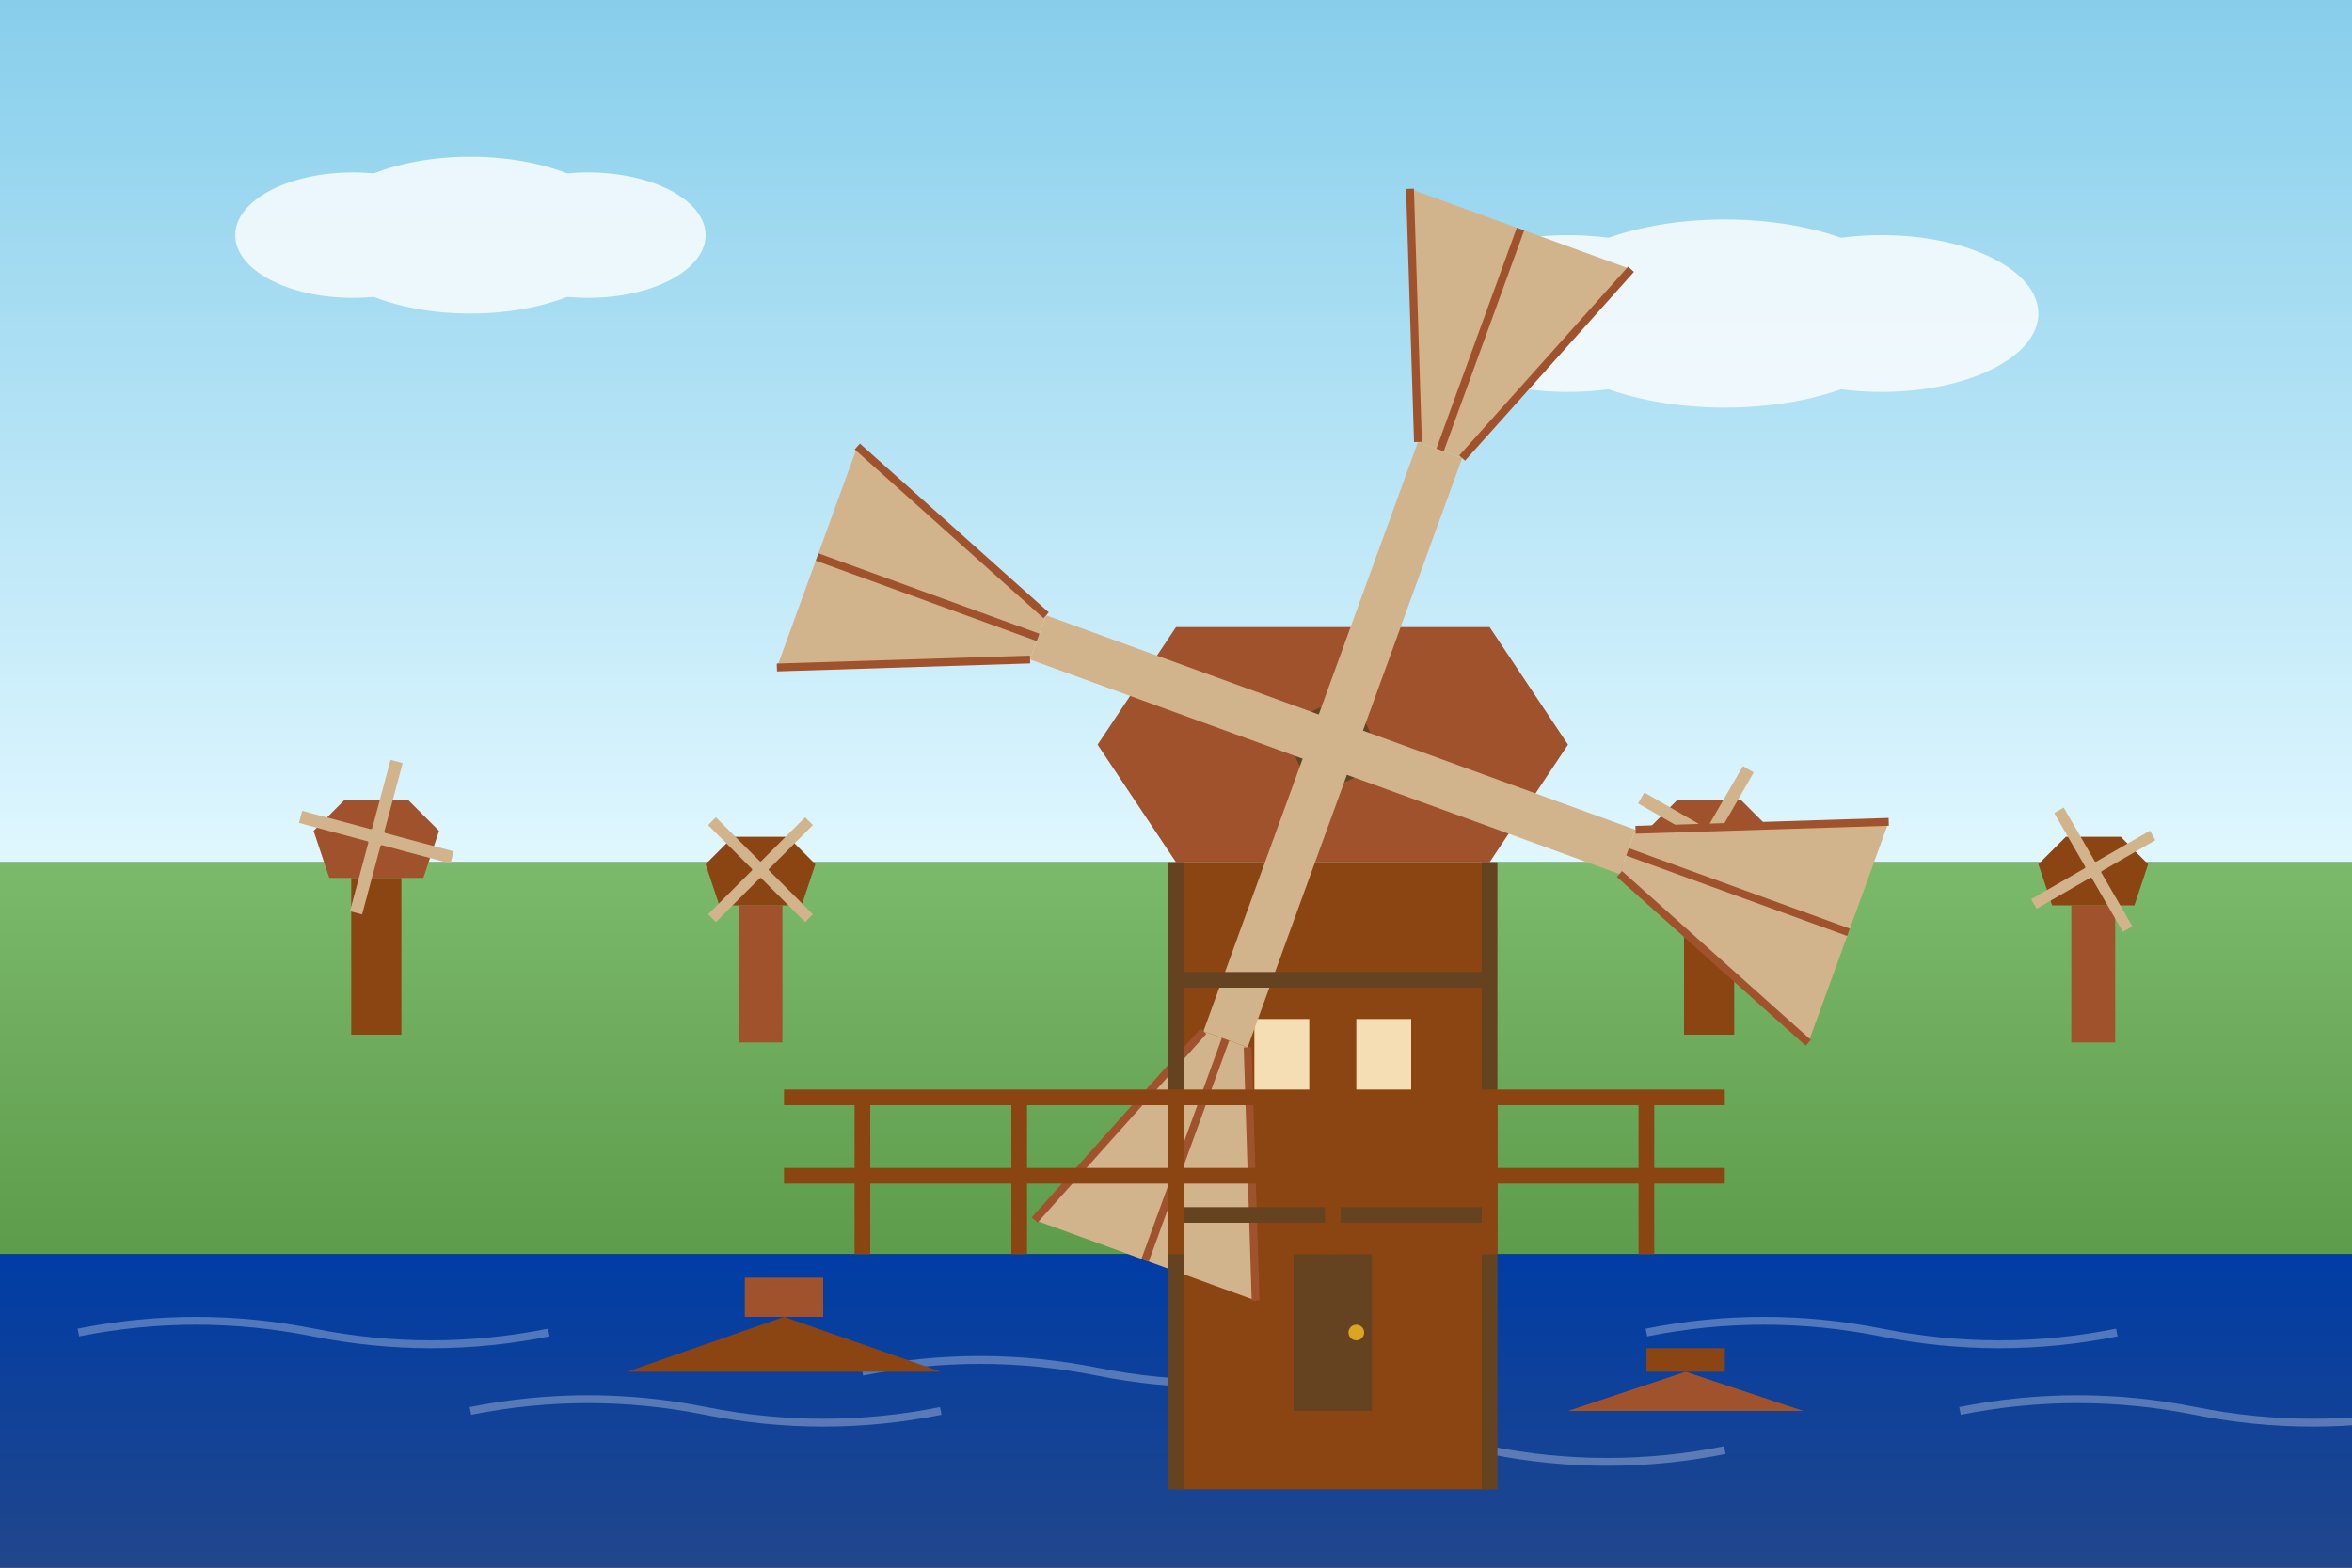 <svg xmlns="http://www.w3.org/2000/svg" width="300" height="200" viewBox="0 0 300 200">
  <rect x="0" y="0" width="300" height="200" fill="#333333" stroke="none"/>
  <!-- Sky background -->
  <defs>
    <linearGradient id="sky" x1="0%" y1="0%" x2="0%" y2="100%">
      <stop offset="0%" stop-color="#87CEEB" />
      <stop offset="100%" stop-color="#E0F7FF" />
    </linearGradient>
    <linearGradient id="grass" x1="0%" y1="0%" x2="0%" y2="100%">
      <stop offset="0%" stop-color="#7CBA6B" />
      <stop offset="100%" stop-color="#5D9C4B" />
    </linearGradient>
    <linearGradient id="water" x1="0%" y1="0%" x2="0%" y2="100%">
      <stop offset="0%" stop-color="#003DA5" />
      <stop offset="100%" stop-color="#21468B" />
    </linearGradient>
  </defs>
  
  <!-- Sky -->
  <rect width="300" height="110" fill="url(#sky)" />
  
  <!-- Land -->
  <rect width="300" height="50" y="110" fill="url(#grass)" />
  
  <!-- Water -->
  <rect width="300" height="40" y="160" fill="url(#water)" />
  
  <!-- Water ripples -->
  <g stroke="#FFFFFF" stroke-width="1" fill="none" opacity="0.3">
    <path d="M10,170 Q25,167 40,170 Q55,173 70,170" />
    <path d="M60,180 Q75,177 90,180 Q105,183 120,180" />
    <path d="M110,175 Q125,172 140,175 Q155,178 170,175" />
    <path d="M160,185 Q175,182 190,185 Q205,188 220,185" />
    <path d="M210,170 Q225,167 240,170 Q255,173 270,170" />
    <path d="M250,180 Q265,177 280,180 Q295,183 310,180" />
  </g>
  
  <!-- Clouds -->
  <g fill="white" opacity="0.8">
    <ellipse cx="60" cy="30" rx="20" ry="10" />
    <ellipse cx="75" cy="30" rx="15" ry="8" />
    <ellipse cx="45" cy="30" rx="15" ry="8" />
    
    <ellipse cx="220" cy="40" rx="25" ry="12" />
    <ellipse cx="240" cy="40" rx="20" ry="10" />
    <ellipse cx="200" cy="40" rx="20" ry="10" />
  </g>
  
  <!-- Several windmills in the background -->
  <!-- Windmill 1 (small, background) -->
  <g transform="translate(40, 100) scale(0.4)">
    <rect x="12" y="30" width="16" height="50" fill="#8B4513" />
    <polygon points="20,30 5,30 0,15 10,5 30,5 40,15 35,30" fill="#A0522D" />
    <circle cx="20" cy="17" r="3" fill="#D2B48C" />
    
    <!-- Windmill blades -->
    <g transform="translate(20, 17)">
      <rect x="-2" y="-25" width="4" height="25" transform="rotate(15)" fill="#D2B48C" />
      <rect x="-2" y="-25" width="4" height="25" transform="rotate(105)" fill="#D2B48C" />
      <rect x="-2" y="-25" width="4" height="25" transform="rotate(195)" fill="#D2B48C" />
      <rect x="-2" y="-25" width="4" height="25" transform="rotate(285)" fill="#D2B48C" />
    </g>
  </g>
  
  <!-- Windmill 2 (small, background) -->
  <g transform="translate(90, 105) scale(0.35)">
    <rect x="12" y="30" width="16" height="50" fill="#A0522D" />
    <polygon points="20,30 5,30 0,15 10,5 30,5 40,15 35,30" fill="#8B4513" />
    <circle cx="20" cy="17" r="3" fill="#D2B48C" />
    
    <!-- Windmill blades -->
    <g transform="translate(20, 17)">
      <rect x="-2" y="-25" width="4" height="25" transform="rotate(45)" fill="#D2B48C" />
      <rect x="-2" y="-25" width="4" height="25" transform="rotate(135)" fill="#D2B48C" />
      <rect x="-2" y="-25" width="4" height="25" transform="rotate(225)" fill="#D2B48C" />
      <rect x="-2" y="-25" width="4" height="25" transform="rotate(315)" fill="#D2B48C" />
    </g>
  </g>
  
  <!-- Windmill 3 (small, background) -->
  <g transform="translate(210, 100) scale(0.4)">
    <rect x="12" y="30" width="16" height="50" fill="#8B4513" />
    <polygon points="20,30 5,30 0,15 10,5 30,5 40,15 35,30" fill="#A0522D" />
    <circle cx="20" cy="17" r="3" fill="#D2B48C" />
    
    <!-- Windmill blades -->
    <g transform="translate(20, 17)">
      <rect x="-2" y="-25" width="4" height="25" transform="rotate(30)" fill="#D2B48C" />
      <rect x="-2" y="-25" width="4" height="25" transform="rotate(120)" fill="#D2B48C" />
      <rect x="-2" y="-25" width="4" height="25" transform="rotate(210)" fill="#D2B48C" />
      <rect x="-2" y="-25" width="4" height="25" transform="rotate(300)" fill="#D2B48C" />
    </g>
  </g>
  
  <!-- Windmill 4 (small, background) -->
  <g transform="translate(260, 105) scale(0.35)">
    <rect x="12" y="30" width="16" height="50" fill="#A0522D" />
    <polygon points="20,30 5,30 0,15 10,5 30,5 40,15 35,30" fill="#8B4513" />
    <circle cx="20" cy="17" r="3" fill="#D2B48C" />
    
    <!-- Windmill blades -->
    <g transform="translate(20, 17)">
      <rect x="-2" y="-25" width="4" height="25" transform="rotate(60)" fill="#D2B48C" />
      <rect x="-2" y="-25" width="4" height="25" transform="rotate(150)" fill="#D2B48C" />
      <rect x="-2" y="-25" width="4" height="25" transform="rotate(240)" fill="#D2B48C" />
      <rect x="-2" y="-25" width="4" height="25" transform="rotate(330)" fill="#D2B48C" />
    </g>
  </g>
  
  <!-- Main large windmill (foreground) -->
  <g transform="translate(150, 80)">
    <!-- Base structure -->
    <rect x="0" y="30" width="40" height="80" fill="#8B4513" />
    <polygon points="20,30 0,30 -10,15 0,0 40,0 50,15 40,30" fill="#A0522D" />
    
    <!-- Windows and door -->
    <rect x="10" y="50" width="7" height="10" fill="#F5DEB3" />
    <rect x="23" y="50" width="7" height="10" fill="#F5DEB3" />
    <rect x="15" y="80" width="10" height="20" fill="#654321" />
    <circle cx="23" cy="90" r="1" fill="#DAA520" />
    
    <!-- Central hub for blades -->
    <circle cx="20" cy="15" r="5" fill="#654321" />
    
    <!-- Windmill blades -->
    <g transform="translate(20, 15)">
      <!-- Blade 1 -->
      <g transform="rotate(20)">
        <rect x="-3" y="-40" width="6" height="40" fill="#D2B48C" />
        <polygon points="3,-40 -3,-40 -15,-70 15,-70" fill="#D2B48C" />
        
        <!-- Blade detail -->
        <line x1="-3" y1="-40" x2="-15" y2="-70" stroke="#A0522D" stroke-width="1" />
        <line x1="3" y1="-40" x2="15" y2="-70" stroke="#A0522D" stroke-width="1" />
        <line x1="0" y1="-40" x2="0" y2="-70" stroke="#A0522D" stroke-width="1" />
      </g>
      
      <!-- Blade 2 -->
      <g transform="rotate(110)">
        <rect x="-3" y="-40" width="6" height="40" fill="#D2B48C" />
        <polygon points="3,-40 -3,-40 -15,-70 15,-70" fill="#D2B48C" />
        
        <!-- Blade detail -->
        <line x1="-3" y1="-40" x2="-15" y2="-70" stroke="#A0522D" stroke-width="1" />
        <line x1="3" y1="-40" x2="15" y2="-70" stroke="#A0522D" stroke-width="1" />
        <line x1="0" y1="-40" x2="0" y2="-70" stroke="#A0522D" stroke-width="1" />
      </g>
      
      <!-- Blade 3 -->
      <g transform="rotate(200)">
        <rect x="-3" y="-40" width="6" height="40" fill="#D2B48C" />
        <polygon points="3,-40 -3,-40 -15,-70 15,-70" fill="#D2B48C" />
        
        <!-- Blade detail -->
        <line x1="-3" y1="-40" x2="-15" y2="-70" stroke="#A0522D" stroke-width="1" />
        <line x1="3" y1="-40" x2="15" y2="-70" stroke="#A0522D" stroke-width="1" />
        <line x1="0" y1="-40" x2="0" y2="-70" stroke="#A0522D" stroke-width="1" />
      </g>
      
      <!-- Blade 4 -->
      <g transform="rotate(290)">
        <rect x="-3" y="-40" width="6" height="40" fill="#D2B48C" />
        <polygon points="3,-40 -3,-40 -15,-70 15,-70" fill="#D2B48C" />
        
        <!-- Blade detail -->
        <line x1="-3" y1="-40" x2="-15" y2="-70" stroke="#A0522D" stroke-width="1" />
        <line x1="3" y1="-40" x2="15" y2="-70" stroke="#A0522D" stroke-width="1" />
        <line x1="0" y1="-40" x2="0" y2="-70" stroke="#A0522D" stroke-width="1" />
      </g>
    </g>
    
    <!-- Additional details on the windmill body -->
    <line x1="0" y1="45" x2="40" y2="45" stroke="#654321" stroke-width="2" />
    <line x1="0" y1="75" x2="40" y2="75" stroke="#654321" stroke-width="2" />
    <line x1="40" y1="30" x2="40" y2="110" stroke="#654321" stroke-width="2" />
    <line x1="0" y1="30" x2="0" y2="110" stroke="#654321" stroke-width="2" />
  </g>
  
  <!-- Small wooden fence in front of the windmill -->
  <g transform="translate(100, 140)">
    <line x1="0" y1="0" x2="120" y2="0" stroke="#8B4513" stroke-width="2" />
    <line x1="0" y1="10" x2="120" y2="10" stroke="#8B4513" stroke-width="2" />
    <line x1="10" y1="0" x2="10" y2="20" stroke="#8B4513" stroke-width="2" />
    <line x1="30" y1="0" x2="30" y2="20" stroke="#8B4513" stroke-width="2" />
    <line x1="50" y1="0" x2="50" y2="20" stroke="#8B4513" stroke-width="2" />
    <line x1="70" y1="0" x2="70" y2="20" stroke="#8B4513" stroke-width="2" />
    <line x1="90" y1="0" x2="90" y2="20" stroke="#8B4513" stroke-width="2" />
    <line x1="110" y1="0" x2="110" y2="20" stroke="#8B4513" stroke-width="2" />
  </g>
  
  <!-- Small boat in the water -->
  <g transform="translate(80, 175)">
    <path d="M0,0 L20,-7 L40,0 Z" fill="#8B4513" />
    <rect x="15" y="-12" width="10" height="5" fill="#A0522D" />
  </g>
  
  <!-- Another small boat -->
  <g transform="translate(200, 180)">
    <path d="M0,0 L15,-5 L30,0 Z" fill="#A0522D" />
    <rect x="10" y="-8" width="10" height="3" fill="#8B4513" />
  </g>
</svg>
